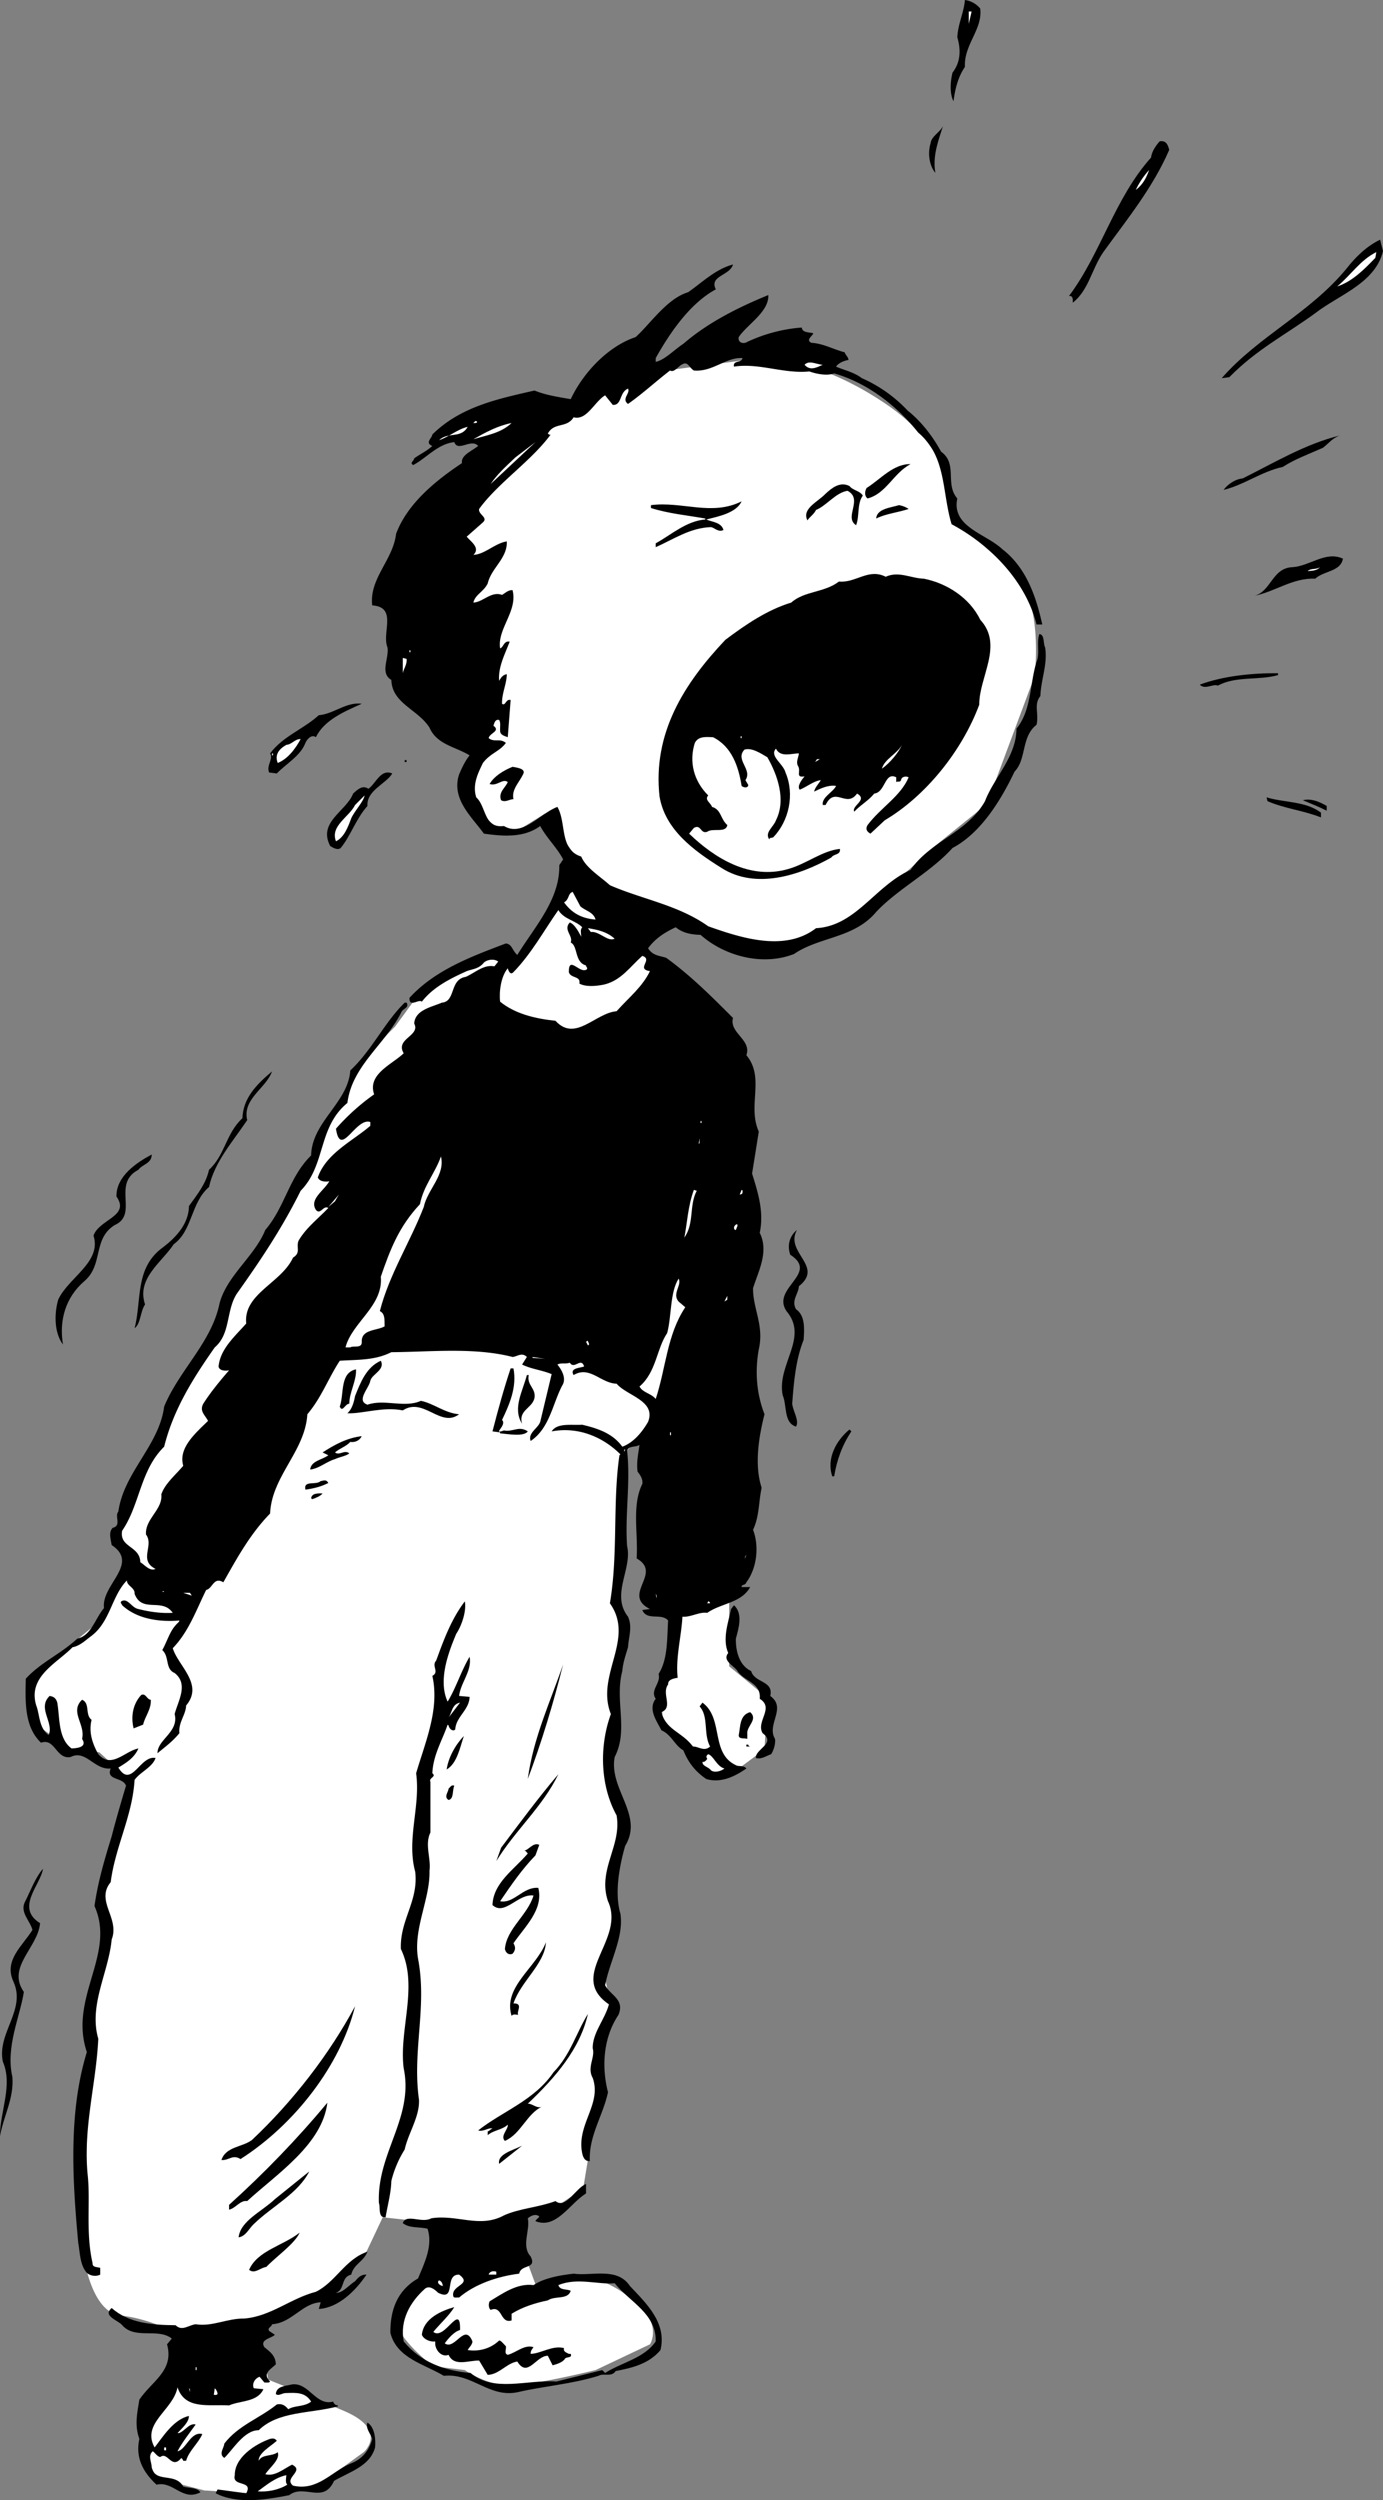 <svg xmlns="http://www.w3.org/2000/svg" width="144.899" height="261.823"><rect width="100%" height="100%" fill="#808080" stroke="none"/><path fill="#fff" d="M99.7 54.2s1.043-6.36-6.602-11.7c-7.691-5.324-13.398-5-13.398-5l-13 1.7-9.602 4.6-8.7 10.7 2.7 22.3s-3.355 4.376-2 6.7c1.309 2.344 4.3 4 4.3 4l3.7-2.3 6 8.3 9 3s6.645 4.344 12 2.3c5.309-1.956 13.602-10 13.602-10l5.699-4.6 5-13.4s1.008-7.956-2.301-11a1390.365 1390.365 0 0 0-6.398-5.6M52.399 99.5l-3.7 1.7-4.6 2.6-2.7 3.7-3.7 3.7-2.6 5-3.4 7.3-7 11-10 20-2.6 6 1.6 2.3-3.3 7-7.3 6 1 5 3.3 2.4 3 .3 3.3 3-3.3 12.3.7 3.4-1.7 9.6-.3 12.4-.4 11.6s.708 6.376 4 6.7c3.376.344 6.7 2.3 6.7 2.3l-4.3 7.7v4.3l1.3 2.7 5 1.3 6.3.4 5.7-1 4.7-3.4s2.644-2.292-2-4.3c-4.692-1.992-8-3.3-8-3.3l-1-6.4 6.6-2.6 4.7-4.4 1.7-3.6s2.976.308 5.3.6c2.344.376.3 3.4.3 3.4l-1.3 2.6s-3.656 3.044-2.7 5c1.044 2.044 3.7 4 3.7 4l3.3.4s2.376 1.644 4.7 1.6c2.344.044 9-1.6 9-1.6l5.7-2.7s1.308-1.992-1.4-4.3c-2.624-2.356-5-2.7-5-2.7l-5.6.7-1-2.7-.7-4.7 3.7-.6 3-2 1.6-9.7v-5.7l1.4-3.3-.7-3.3 1-7.4 1-9-2-5 1-9.3 1-6-1-6.3 1-12 2.3-2.4 2.7 20-1 5.4v5l3.7 4.6 4.3.4 2.7-2 .3-5.4-4-3.3v-7.3l.7-52.7-24.7-15"/><path d="M102.7.898c.273 2.176-1.727 3.778-1.602 6.102-.723 1.074-1.023 2.273-1.2 3.602-.425-.829-.323-2.125-.1-3 .874-1.125.874-2.426.5-3.704.077-1.421.675-2.523.8-3.898a2.504 2.504 0 0 1 1.602.898"/><path fill="#fff" d="M101.5 2.5V1.2h.297zm0 0"/><path d="M98 18.102c-.625-.727-.828-2.028-.5-3.102.075-.727.973-1.125 1.297-1.8-.422 1.374-1.125 3.073-.797 4.902m24.5-2.402c-1.726 3.976-4.425 7.277-6.902 10.698-1.223 1.778-1.523 3.977-3.2 5.301-.023-.222.075-.523-.198-.699h-.2c3.375-4.523 4.774-10.227 8.598-14.5.074-.625.477-1.227.902-1.7.672-.124.875.376 1 .9"/><path fill="#fff" d="M119 19.898c.274-.625.774-1.421 1.399-2.097-.324.875-.625 1.472-1.399 2.097"/><path d="M144.899 26.3c-.824 3.376-4.625 4.575-7.102 6.5-3.125 2.274-6.125 3.774-9 6.7l-.797.102c3.875-4.426 9.274-6.829 13.098-11.5.875-1.125 2.074-2.329 3.5-3l.3 1.199"/><path fill="#fff" d="M144.098 27c-1.223 1.273-2.426 2.477-4 3 1.477-1.227 2.375-2.727 4.102-3.602l-.102.602"/><path d="M76.797 27.7c-.324 1.175-2.523 1.175-1.797 2.6-2.726 1.473-4.828 4.575-6.3 7.2v.398c.972-.222 1.875-1.222 2.898-1.898 2.574-2.227 5.777-3.824 8.902-5.102.075 1.778-2.226 3.079-3.101 4.403-.125.574.476.773.898.5A16.327 16.327 0 0 1 84 34.3c.075.574.774.472 1.2.597-.028.278-.825.676-.2 1 1.274.079 2.274.676 3.5 1 .075.278.375.477.399.801-.524.074-1.125.375-1.3.7.874.374 1.874.578 2.698 1.203A14.669 14.669 0 0 1 95.098 43c1.477 1.176 2.676 2.773 3.5 4.3 1.777 1.274.375 3.376 1.7 4.9-.626 2.976 2.976 3.675 4.702 5.3 2.575 1.977 3.575 5.074 4.2 7.898h-.602c-1.125-4.523-4.824-8.324-8.898-10.5-1.028-3.421-.528-7.125-3.5-9.597-2.325-2.926-5.426-5.227-8.801-6.2-.727.274-1.824.075-2.602-.203-2.625.278-5.324-.921-7.898-.5-.125-.722.773-.324.898-.898-1.722-.125-3.125 1.477-5.097 1.3-.426-.226-.625-.925-1.102-.698-.523.171-.926.972-1.398.699-1.528 1.176-2.926 2.472-4.403 3.5-.722-.528.278-1.125 0-1.602-.922.375-.625 1.778-1.597 1.7l-.801-1c-1.125.675-1.926 2.675-3.3 2.3-.724 1.176-2.024.477-2.7 1.7.074.078.176.175.3.101-2.027 2.773-5.527 5.074-7.5 7.8-.124.575.973.876.4 1.4l-1.7 1.5c.375.476 1.476 1.175.7 1.902 1.175-.028 2.276-1.227 3.5-1.403.073 1.778-1.626 2.778-2 4.403-.427.875-1.325 1.171-1.5 2 .976-.028 1.874-1.227 3-.801.374-.227.675-.528 1.1-.5.575 2.176-1.624 4.074-1.3 6.097.375-.125.375-.824 1-.699-.524 1.375-1.227 2.676-1.102 4.102.176-.324.375-.625.801-.7-.023 1.075-.523 1.973-.5 3.098.375.278.375-.523.902-.398l-.3 3.898c-.325-.125-.825-.222-.801-.699-.024-.426.074-.824-.102-1.102-.422-.125-.523.375-.597.602.773.574-.426.773-.5 1.3.574.473 1.175-.027 1.8.5-.625.876-1.625 1.075-2.402 2.098-.523 1.079-1.125 2.278-.7 3.602 1.075.977.774 3.273 2.9 3 1.976 1.176 3.777-1.324 5.6-2 .977 1.676.177 4.477 2.5 5.2.477 1.175 1.977 2.073 3 3 3.376 1.476 7.177 2.073 10.302 4.3 3.574 1.273 8.074 2.676 11.3.2 4.172-.223 6.172-4.427 9.899-6.098 2.074-3.028 5.976-3.926 7.8-7.204.973-2.523 3.274-4.625 3.301-7.597 1.575-1.926 1.375-4.625 2.098-7 .375-.824-.023-2.028.3-2.903.575.079.376.977.602 1.403.274 1.773-.425 3.273-.5 5.097-.726.875-.125 1.875-.402 3-1.625 1.278-1.023 3.579-2.3 4.903-1.325 2.773-3.423 6.375-6.5 8-2.325 2.574-5.723 4.273-8 6.699-2.325 2.773-5.923 2.574-8.598 4.398-3.227 1.278-7.227.278-9.801-2-1.024-.023-1.926-.222-2.602-.796-1.222.574-2.125 1.171-2.898 2.199.476.773 1.176.773 1.898 1 2.578 1.875 4.676 3.972 7 6.3-.422 1.575 1.977 2.274 1.403 3.899 1.972 2.375.074 5.273 1.3 8l-.703 4.398c.578 1.875 1.278 3.977.801 6.204.977 1.972-.125 3.972-.7 5.796-.023 2.176 1.177 3.875.602 6.403-.425 2.375-.226 4.676.598 6.8-.523 2.075-1.125 5.172-.3 7.7-.325 1.472-.223 2.972-.9 4.398.677 1.778.376 4.074-.698 5.5-.125.375-.528.176-.5.5h.898c-.926 1.676-3.023 1.676-4.5 2.7-.824-.126-1.723.476-2.598.402-.125 2.176-.726 4.273-.5 6.398-.425.074-1.027.176-1 .7-.726.976.575 2.374-.703 2.902.477 1.875 2.176 2.074 3.301 3.597.574-.023 1.176.579 1.8 0-.726-1.324-.124-3.125-1.1-4.199l.3-.398c2.277 1.676.777 5.375 3.602 6.597.175.079.773-.023 1 .301-1.125.778-2.625 1.574-4.2 1.102-1.226-.824-1.925-1.824-2.402-3-.926-.528-1.223-1.625-2.3-2.102-.524-1.023-1.423-2.222-.598-3.3-.625-.922.574-1.626.3-2.598.973-1.528.875-3.625 1-5.602-.726-.824-2.226.074-2.703-1.097l.801-.102c-3.023-1.523 1.375-3.727-1.398-5.3.175-2.626-.528-5.524.597-7.802.078-.523-.222-.921-.5-1.296-.125-1.028.078-1.829.203-2.801-.328.273-1.125.074-1.3.597.375 3.375-.227 6.579 0 10 .574 2.375-1.727 5.079.097 7.403.477 1.074.078 2.074 0 3.199-.222.773-.523 1.574-.597 2.5-.825 3.074.675 6.176-.801 9-.625 3.375 3.074 6.074 1.101 9.3-.625 2.177-1.125 4.973-.5 7.098.375 2.477-1.125 4.977-1.601 7.5.574 1.079 2.074 1.477 1.398 3.102-1.523 2.273-1.824 5.273-1.097 8.102-.528 2.472-2.028 4.574-1.903 7.199-.523.074-.722-.426-.797-.801-.625-3.023 2.075-5.125 1.098-7.898-.625-1.125.277-2.125 0-3.102-.023-1.625 1.277-3.023 1.7-4.602-4.423-3.023 1.777-6.722-.098-10.796-1.125-3.329 1.472-5.829.898-9-1.723-3.125-1.824-7.227-.598-10.602-1.625-4.125 2.575-7.824-.101-11.602.875-5.125.273-10.523 1-15.5l.101-.097c-1.828-1.824-4.425-2.926-7.203-2.403.578-.921 2.078-.625 3.203-.699 1.575.375 3.172.875 4.2 2.301 1.175-.426 2.074-1.523 2.699-2.602.875-2.222-2.227-2.722-3.3-4-1.626-.023-2.825-1.921-4.5-.898-.427-.727.573-.727 1.1-.898-.324-1.028-1.027.375-1.5-.403-.425.176-.925-.023-1.3.2.476.578.976 1.476.5 2.203-1.024 1.972-1.324 4.472-3.3 5.796-.325-.824.776-1.324 1-2l1.198-5c-1.023-.421-2.125-.523-3.097-1l.5-.796c-.528-.528-1.028-.028-1.5 0-4.028-1.028-8.528-.528-12.7-.5-1.726.875-3.527.773-5.402.898-1.223 1.875-1.926 3.875-3.398 5.602-.227 3.875-3.727 6.472-3.903 10.398-2.125 2.176-3.523 4.773-4.898 7.2-1.024-.626-1.125.675-1.8.8-1.024 2.074-1.825 4.375-3.5 6.102.573 1.875 3.276 3.773 1.401 6-.027.972-.828 1.773-.703 2.898-.722.875-1.422 1.375-2.297 2.102-.027-1.426 2.274-2.227 1.797-4.102.375-1.426 1.477-3.125 0-4.3-1.023-.427-.523-1.723-1.297-2.4.473-.823.774-1.925 1.399-2.6.176-.223.375-.325.398-.5-2.023.175-4.422-.126-6-1.598-.023-.125-.222-.227-.097-.403.675-.426 1.074.676 1.8.801 1.075.273 2.375.477 3.598.398-1.125-1.625-3.223.079-4-2 .074-.625-.824-.824-.8-1.398-1.626 1.676-1.723 4.273-3.7 5.8-.523.376-1.223 1.075-2 1.2-1.625 1.676-4.723 3.074-3.8 6.102.374.972.277 2.375 1.3 3.097.574-1.324-1.223-2.824.102-4.097.472.074.675.273.8.699.274 1.574.075 3.773 1.5 4.8.575-.027 1.672-.124 1.098-1 .375-1.527-1.324-2.828 0-4.101.875.375.277 1.574 1 2.102-.324 1.273.074 2.472.7 3.597 1.374 1.574 2.777-.324 4.202-.597-.425.972-1.226 1.472-2.101 2 1.375 2.273 2.273-1.329 3.898-1-.324.972-1.625 1.472-2.199 2.296-.223 3.778-2.023 6.977-2.5 10.704-1.625 1.972.977 3.773.102 6-.325 3.472-2.426 6.875-1.403 10.398-.222 4.773-1.625 9.375-1.097 14.398.273 2.778-.227 5.977.5 9.102-.028.477.472.375.8.5v.7c-.527.277-1.226.073-1.5-.302-.625-.824-.625-2.023-.8-3-.625-6.722-1.028-13.722.898-20-1.926-5.722 3.074-10.222.8-15.296.376-2.625 1.075-4.926 1.802-7.301.472-1.824.972-3.528 1.5-5.301-.325-.926-2.125-.523-1.602-1.8-1.723.175-2.625-2.024-4.2-1.2-1.523.273-1.624-2.023-3.1-1.5-1.825-1.727-1.626-4.523-1.598-6.7 1.574-1.726 3.574-2.527 5.398-4.198 1.477-.329 1.875-2.125 2.8-3.204-.323-2.421 3.774-4.625.802-6.597-.125-.727-.325-1.324.097-1.801.977-.227.176-1.227.602-1.7.574-4.124 4.273-6.925 4.8-11 1.575-3.823 4.973-6.726 5.801-10.8.774-2.926 3.672-4.926 4.797-7.7 2.078-2.425 2.477-5.527 4.801-7.8.074-3.523 3.875-5.523 4.102-8.898 2.273-2.125 3.574-5.028 5.699-7.102h.2c.276.477-.224.574-.5.898-1.626 3.375-5.224 5.676-5.7 9.602-3.125 2.574-2.227 6.477-4.899 9.2-1.925 3.874-4.125 7.175-6.703 10.8-1.125 1.773-.625 4.176-2.297 5.602-2.226 3.171-4.328 6.472-5.3 10.398-2.528 2.477-2.528 6.074-4.403 8.8-.324 1.774 1.875 1.575 1.903 3.302.472.273.972.972 1.597.699-1.824-.926-.125-2.426-1-3.602-.125-1.625 1.778-2.625 1.602-4.199.375-1.125 1.476-2.023 2.3-3-.527-1.824 1.176-3.324 2.598-4.7-.324-.624-.922-1.027-.5-1.8.778-1.227 1.778-2.426 2.703-3.5-.328.074-1.027.074-1.101-.398.176-1.829 1.676-3.125 2.898-4.5-.324-3.125 3.676-4.227 4.903-6.903.875-.523.273-1.125.597-1.8.778-1.325 1.977-2.223 3.102-3.399-.524-.324-.824.773-1.3.2-.724-1.126.874-2.024 1.401-3-.328.073-1.027.073-1.203-.4.875-2.527 3.676-3.823 5.5-5.402v-.398c-1.523-.523-3.125 3.875-3.597.7a22.993 22.993 0 0 1 4-3.598c-.727-2.125 1.875-3.125 3.097-4.301-.922-1.528 1.778-1.824 1.102-3.102.074-1.426 1.773-1.722 2.898-2.199 1.477-.125.778-2.426 2.5-2.7.977-.425 1.875-1.323 3-1.1l.403-.5c-.426-.325-1.125-.223-1.5.1-.528.677-1.227.677-1.801.9-1.727.777-3.524 1.675-4.7 3.198-.324-.324-1.324.676-1.3-.398 2.676-2.926 6.476-4.324 10.101-5.7.672.075.672.774 1.2 1.2 1.875-3.023 4.472-5.824 4.398-9.398L59 90c-.625-1.227-1.726-2.227-2.402-3.5-1.723 1.273-3.926 1.074-5.898.8-1.325-1.823-3.426-3.624-2.602-6.198.277-.625.574-1.329 1.102-2-1.528-.926-3.426-1.125-4.2-2.903-1.226-1.926-3.925-2.523-4-5-1.226-.722-.226-2.222-.402-3.398-.625-1.528 1.074-4.227-1.598-4.403-.328-2.824 2.172-4.722 2.5-7.5 1.172-3.125 4.075-5.523 6.899-7.398-.125-.824.976-1.227 1.7-1.8-.724-.825-2.126.675-2.5-.4-1.724.177-2.927 1.677-4.302 2.4-.422-.223.078-.427.102-.7.574-.426 1.273-.727 1.898-1.3-.824-.325-.023-.825 0-1.2 2.977-2.926 6.875-3.727 10.703-4.602 1.172.477 2.473.676 3.797.903 1.278-2.727 3.875-5.528 6.801-6.5 1.574-1.426 3.277-4.028 5.5-4.7 1.477-1.027 2.875-2.425 4.7-2.902"/><path fill="#fff" d="m75.797 34.5-.398.3.398-.3M86.2 38.2c-.625.277-1.325.675-1.903 0 .477-.524 1.278-.024 1.903 0m-36.2 6c-.125.175-.328.073-.5.1.172.075.274-.425.5-.1m3.598.1c-1.125 1.075-2.625 1.274-4 1.7 1.277-.727 2.574-1.426 4-1.7M49 44.7c-.726 1.277-2.027.476-3 1.402 1.172-.426 1.875-1.125 3-1.403"/><path d="M140.399 45.602c-.824.273-1.227.875-1.8 1.296-1.524.676-2.927 1.176-4.2 2-2.227.477-4.024 1.875-6.2 2.403.376-.528 1.176-1.125 2-1.2 3.274-1.624 6.575-3.624 10.2-4.5"/><path fill="#fff" d="M51.399 50.7c.676-1.024 1.574-1.825 2.601-2.802l2.098-1.597-4.7 4.398"/><path d="M95.399 48.602c-1.824.972-2.524 3.074-4.5 3.597-.324-.222-.324-.722-.102-1.097 1.477-.926 2.778-2.528 4.602-2.5m-5 3.296c-.625.875-.324 2.079-.7 3.102-1.324-.824.774-2.727-.902-3.602-1.222.176-2.222 1.579-3.297 2-.226.477-.726.778-.902 1.102-.625-1.227 1.074-1.926 1.902-2.8.575-.524 1.473-1.325 2.5-.802.375.477 1.075.477 1.399 1M77.7 52.5c-.528 1.176-2.325 1.574-3.7 1.898.575.278 1.575.278 1.797 1.102-.523.273-.922-.227-1.297-.3-2.226.073-3.925 1.277-5.8 2.1v-.402c1.675-.921 3.175-2.324 5.199-2.5v-.097c-1.824-.324-3.926-.528-5.7-1.102v-.3c3.274-.422 6.376 1.175 9.5-.399m17.501.8c-1.125.376-2.325.473-3.403 1 .078-1.027 1.477-1.124 2.403-1.402.375.079.675.176 1 .403m45.5 5.199c-.227 1.375-2.028 1.273-2.903 2.102-2.324-.125-4.222 1.375-6.398 1.796 1.773-.421 1.875-2.921 4-3 1.875-.125 3.476-1.722 5.3-.898"/><path fill="#fff" d="M138.297 59.398c-.324.375-.824.375-1.297.403.375-.324.875-.125 1.297-.403"/><path d="M96.797 60.602c2.375.472 4.778 1.972 5.903 4.296 2.472 2.676-.125 5.977-.102 8.903-1.824 4.875-5.625 9.574-9.898 12.097l-1.5 1.403c-.426-.227-.528-.528-.301-.903 1.375-1.824 3.476-3.023 4.3-5-.226-.125-.726-.125-.8.301-.125.278-.324.074-.5.2v-.5c-1.227-.626-1.125 1.578-2.3 1.703-.626.773-1.427 1.171-2.099 1.898-.328-.625 1.473-1.227.297-1.898-1.125 1.574-2.324-.829-3.297 1.199h-.3c-.125-.824 1.074-1.324 1.398-2-.824-.125-1.625.273-2.3.597.077-.421.476-.824.702-1.199-.726.074-1.425.676-2.203 1-.324-.324.176-1.023.5-1.398-1.023.176-.324-.528-.699-1.102-.223-.426.074-.926.102-1.3-.727-.024-1.926.476-2.403-.5-.722.777.778 1.578 1 2.5.977 2.277.375 5.078-1.297 6.8-.226.074-.328-.023-.402.2-.523-.723.477-1.325.7-2 1.077-2.126.175-4.723-.9-6.598-.726-.426-1.624-1.028-2.398-.801-1.027 1.074.875 2.074.098 3.2l.3.5c-.023.374-.523.277-.698.1-.325-2.027-1.028-4.124-3-5.1-.727-.024-1.528-.126-1.903.6-.625 1.973-.125 3.973 1.403 5.5-.426.473.273.774.398 1.2.977.273.875 1.273 1.602 1.898-.125.875-1.528.278-2.102.704-.723.273-.625-.829-1.398-.403l-.5.602c2.675 2.574 6.375 4.875 10.398 3.699 1.875-.523 3.574-1.926 5.402-2.102.075.676-.625.477-.902.903-3.324 1.875-7.926 3.375-11.5 1.097-2.926-1.824-5.926-4.023-6.5-7.5C68.375 76.773 71.672 71.574 76 67c2.172-1.625 4.375-3.125 6.899-3.898 1.375-1.227 3.476-1.028 5-2.204 1.773.176 3.074-1.421 4.898-.5 1.375-.625 2.676.176 4 .204"/><path fill="#fff" d="M42.899 68.3H43v-.198h-.1v.199m-.302.699c.074.574-.324 1.074-.398 1.5v-1.602l.398.102"/><path d="M133.899 70.5v.2c-2.024.573-4.426.073-6.3 1.1-.524-.226-1.325.473-1.9-.1 2.473-.927 5.575-1.223 8.2-1.2m-96 3.2c-1.727.777-3.926 1.675-4.8 3.5-.427-.325-.927.175-1.099.6-.527 1.376-2.027 2.177-3 3.2l-.8-.102c-.325-.722.472-1.421.097-2 1.375-1.824 3.477-2.523 5.102-4 1.574-.125 2.875-1.421 4.5-1.199"/><path fill="#fff" d="M77.598 77.3h.102v-.198h-.102v.199m-46.098.097c-.527.977-1.328 2.079-2.402 2.5-.324-.824.074-1.421.902-1.898.575-.023.875-.625 1.5-.602M92.399 80.5c.273-1.023 1.574-1.523 2.101-2.5-.328.773-1.226 1.875-2.101 2.5M28.5 79.102h.098v-.204H28.5v.204m56.899.698.2-.3h.3zm0 0"/><path d="M42.399 79.8h.2v-.198h-.2v.199m12.398 1.301c-.422.875-1.222 1.574-1 2.597-.422-.023-.824.375-1.297.102-.328-.824.473-1.324.7-1.903-.528-.421-1.125.477-1.903.204.477-.829 1.477-1.426 2.403-1.801.375.074 1.472.176 1.097.8M41.098 81c-.625 1.074-2.723 1.773-2.598 3.398-1.226 1.375-1.726 3.079-2.8 4.403-.325.273-.825-.028-1.102-.2-1.324-2.527 1.676-3.624 2.402-5.5.473-.425.973-.925 1.598-.5.777-.527 1.277-2.124 2.5-1.601"/><path fill="#fff" d="M36.797 85.7c-.324.874-.722 1.976-1.597 2.402-.625-1.625 1.375-2.528 2-3.801l1-1c-.125.676-1.028 1.574-1.403 2.398"/><path d="M138.399 85.102v.5c-1.824-.727-3.824-.926-5.602-1.704l-.097-.398c1.875.574 4.074.375 5.699 1.602m.601-.704v.5c-.828-.421-1.625-.722-2.5-1.097.875-.227 1.774.176 2.5.597"/><path fill="#fff" d="M60.797 94.898c.477.477 1.375.579 1.602 1.403-1.524-.125-2.524-.727-3.3-1.801.573-.324.374-.926.901-1.102l.797 1.5M61 97.102c-.226.273-.125.574-.101 1-.324-.625-.727-1.329-1.2-1.5-.726.773.376 1.375.098 2.097.778.375.375 2.074 1.602 2.403-.024.171.176.171.101.398-.726.574-1.925-1.523-1.902.3.176.677 1.277.376 1.102 1.2.675.375 1.773.273 2.597.102 1.778-.426 2.676-1.829 4-3 1.176.375-.722 1.375.801 1.597-.824 1.676-2.125 2.676-3.5 4.2-2.223.175-4.324 3.277-6.398 1-2.125-.223-4.227-.723-5.801-2-.125-1.024.074-2.626.8-3.5-.027-.126.176.874.598.402 1.875-1.926 3.176-4.324 4.703-6.5.575.972 1.774 1.074 2.5 1.8"/><path fill="#fff" d="M64.399 98.3c-.727.376-1.625-.823-2.5-.698l-.3-.403c1.073.176 1.976.375 2.8 1.102"/><path d="M28.5 112.2c-.625 1.777-3.125 2.874-2.601 5.1-1.524 2.274-3.426 4.376-4 7-1.926 1.677-1.727 4.575-3.7 6-1.226 1.876-3.925 3.575-3 6.302-.527.773-.425 1.972-1.1 2.5.776-2.926-.024-6.329 3-8.5 1.476-1.125 2.675-2.528 2.698-4.301.875-1.227 1.778-2.324 2.102-3.801 1.676-1.523 1.773-3.824 3.5-5.398.074-2.125 1.476-3.528 3.101-4.903"/><path fill="#fff" d="M73.399 117.602h.101v-.204h-.1v.204m-.2 2.198.097-.6v.5zm0 0"/><path d="M15.899 120.898c-.024.977-.926.977-1.399 1.602-2.828 1.477.075 4.676-2.5 5.8-2.328 1.473-1.125 4.177-3.203 5.9-1.922 1.675-2.625 4.073-2.199 6.6-.926-1.226-.926-3.226-.5-4.698 1.074-2.329 4.574-3.926 3.7-6.704.577-1.722 3.874-2.023 2.402-4.097-.028-2.125 2.074-3.528 3.699-4.403"/><path fill="#fff" d="M44.399 126.398c-1.426 3.676-3.625 7.079-4.602 10.903.578.273.477.972.5 1.597-.824.477-2.422.278-2.398 1.602.074.773-.926.375-1.2.602h-.5c.676-2.625 3.973-4.329 3.7-7.403.976-2.824 1.875-5.222 4.101-7.597.375-1.926 1.575-3.227 2.2-5 .472 1.972-1.426 3.472-1.801 5.296M73 124.7c-.828 1.573-.226 3.374-1.3 4.902.273-1.329.375-3.329 1-5l.3.097m4.797.199c-.023.176-.222.176-.297.204l.2-.5c.175.074.074.171.097.296m-43.398 1.5 1.101-1.296-.402.699zm42.699 2.402H77c-.226-.226-.027-.527.2-.6.175.073-.028.374-.102.6"/><path d="M83.7 134.7c-.028.777-.825 1.476-.301 2.402.976.671.875 2.074.8 3.199-.824 2.074-1.027 4.375-1.199 6.699.075.773.774 1.773.399 2.398-1.324-.421-.926-2.222-1.399-3.296-.625-3.227 2.774-6.028.399-8.801-1.625-2.426 3.476-3.926.398-5.903-.324-.921-.125-1.921.703-2.597-1.328 2.375 2.875 3.773.2 5.898"/><path fill="#fff" d="m71.098 136.3.7.598c-1.923 2.875-2.024 6.375-3.098 9.602-.528-.625-1.325-.625-1.7-1.3 1.774-1.524 1.774-3.927 2.899-5.598.476-1.727.273-4.227 1.2-5.704.374.676-.724 1.579 0 2.403m4.8-.001.3-.6v.402zm-14.301 4.598-.2-.398.2-.102c-.023.176.277.375 0 .5m-5.801 1.302v-.098l1.301.199zm0 0"/><path d="M39.899 142.5c.476.977-.926 1.375-1.102 2.102-.125.773-1.523 2.074-.297 2.5 1.774-.625 3.875.375 5.598-.403 1.375.278 2.477 1.278 4 1.403-1.926 1.472-3.723-1.829-5.898-.403-2.028-.426-4.227.375-5.801.301.476-.426.676-1.125.8-1.8.575-1.427 1.176-3.024 2.7-3.7m13.898.8c.375 1.973-.422 3.774-1.199 5.4.574.573-1.125 1.573.2 1.1.976.177 1.577-.527 2.5.098-.423.579-2.024.278-2.9.204V150l-.8-.102c.574-2.222 1.176-4.421 1.902-6.597h.297m-16.5.097c.078 1.176-.722 2.477-.699 3.602-.426-.023-.723.977-1 .3.477-1.323-.023-3.527 1.7-3.902"/><path d="M55.399 144c-.227 1.074.773 1.375.601 2.398-.226 1.079-1.726 1.278-1.3 2.704-1.028-1.625.074-3.426.5-5.102h.199m33.801 5.898c-.926 1.375-1.528 2.977-1.801 4.704h-.2c-.624-1.829.376-3.727 1.801-4.903l.2.2"/><path fill="#fff" d="M70.2 150.3h.097v-.3H70.2v.3"/><path d="M37.899 150.398c-.227.477-.727.676-1.2.602-.425.477-1.124.676-1.6 1.102.476.375.976-.329 1.5.097-.325.278-1.024.375-1.5.602-.927.273-1.626.972-2.599 1.097.075-.921 1.274-1.023 1.899-1.5l-.602-.296c1.278-.829 2.578-1.528 4.102-1.704"/><path fill="#fff" d="M65.5 151.8c-.027.177-.125.177-.101.302v-.301h.101"/><path d="M34.399 155.3c-.727.376-1.524.575-2.399.7-.226-1.023 1.075-.426 1.598-.898.277-.028.574-.227.8.199m-.601 1.097c-.222.278-.722.477-1.097.602l-.102-.102c.074-.523.676-.523 1.2-.5"/><path fill="#fff" d="M78.098 163c-.023.477-.125-.125.102-.102l-.102.102M17 166.7l.098-.098.102.097zm3.098.402-.898-.301h.699zm48.699.296-.097-.5.097.204zm0 0"/><path d="M47.797 171.102c-.824 1.972-1.922 4.875-.898 7.097.875-1.426 1.375-3.125 2.3-4.699.274 1.477-.925 2.676-1.1 4.102l1.1.097c-.027 1.375-1.425 2.074-1.5 3.403-.226.273-.624-.028-.699-.403l-.101-.097c-.524 1.574-1.524 3.171-1.602 5.097.477.375-.422.477-.199.903v5.296c-.625 1.278.074 2.676-.098 4 .075 2.977-1.726 6.079-1.203 9.204.977 5.074-.625 9.671.102 14.796.074 1.778-1.125 3.477-1.5 5.204A11.23 11.23 0 0 0 41 228.398c-.027 1.278-.425 2.676-.601 3.801-.824.074-.524-1.023-.7-1.5-.226-5.222 3.676-8.926 2.598-14.097-.523-4.028 1.578-8.625-.297-12.5-.125-3.028 1.875-5.028 1.5-8.102-.925-3.426.575-6.824.098-10.3.977-3.325 2.477-6.723 1.7-10.2.777-.426-.126-1.023.402-1.602.773-2.125 1.574-4.324 3-6.199.175.875-.227 2.375-.903 3.403"/><path fill="#fff" d="M74.399 167.898h-.3l.1-.199c.075-.023.176.074.2.2"/><path d="M77.098 171.602c-.023 1.171.277 2.773 1.602 3.398.375 1.273 2.375.977 2 2.602 1.773 1.273-.426 2.972.5 4.5.074.472-.125 1.171-.403 1.597-.523.176-1.023.574-1.597.403-.125-.926 2.175-1.528.699-2.602-.727-1.227 1.273-2.625-.3-3.602.175-1.722-1.724-1.824-2.4-3-.425-.523-1.527-1.023-.902-1.796-.625-1.426-.023-3.125.301-4.602l.3-.398c.977.875.477 2.472.2 3.5M55.297 186.3c.578-4.323 2.375-8.124 3.703-12-1.027 4.075-2.226 8.075-3.703 12m-39.5-8.3c.078.977-.625 1.773-.797 2.602L14 181c-.328-1.324-.027-2.625.797-3.5.477-.227.578.477 1 .5"/><path fill="#fff" d="M46.899 180c.476-.523.375-1.523 1.3-1.7l-1.3 1.7"/><path d="M78.297 181.602v.5c-.324-.125-.922.074-.898-.403.176-.824.074-2.125 1.2-2.398.874.773-.427 1.472-.302 2.3m-31.5 3.699c.176-1.226.875-2.527 1.801-3.5-.426 1.274-.723 2.876-1.8 3.5m31.601-2.6c-.024.073.074.175.2.198h-.4v-.199h.2"/><path fill="#fff" d="M75.899 185.2c-.324.277-1.024.476-1.399.198-.328-.421-.925-.421-.902-.898.176.074.375-.125.5-.3-.125-.223-.125-.325.102-.5.574.175.875 1.277 1.699 1.5"/><path d="M58.5 185.8c-1.625 3.376-4.527 5.876-6.5 9.098l.5-1.398c1.973-2.625 3.973-5.324 6-7.7M47.598 187c-.223.477-.023 1.375-.598 1.5-.527-.324-.027-.824 0-1.2.172-.124.274-.425.598-.3m8.5 7.3c-1.426 1.473-2.523 3.075-3.7 4.802 1.477.273 2.376-1.528 4-1.403.575 2.278-1.425 4.074-2.6 5.801.277.477.175.773-.098 1.102-.426.171-.727-.125-.801-.5.176-2.125 2.375-3.528 3-5.602-1.625-.227-3.024 2.176-4.3 1 .073-2.324 2.276-3.727 3.698-5.398-.125-.125-.222-.329-.398-.301.476-.028.976-.926 1.601-.602l-.402 1.102M4.2 201.398c-.227 2.579-3.528 4.579-1.7 7.204-.425 2.671-1.925 5.773-1.203 8.898.176 2.273-.922 4.074-1.297 6.2-.027-2.524 1.375-5.325.297-7.802-.625-3.023 2.477-5.421 1.102-8.398-1.024-2.227.976-3.727 2-5.398-.227-.926-1.324-1.829-.8-2.903.573-1.125 1.073-2.523 1.901-3.5-.226 1.676-2.925 4.074-.3 5.7m49.597 8.401c1.078-.027.278.876.5 1.2-.222-.023-.523-.125-.699.102-.926-3.028 2.574-5.028 3.602-7.704-.125 2.278-2.625 4.079-3.403 6.403M25.2 226.102c-.825-.528-1.227.171-2 .097.472-1.426 2.175-1.324 3.199-2.097 4.273-4.028 8.074-8.926 10.8-14-1.527 6.171-6.324 12.375-12 16m30.098-5.802c.477-.027.977.575 1.5.302-1.625.773-2.222 2.875-3.898 3.597-.524-.523.375-1.222.3-1.699-.624.574-1.527.574-2.1 1.102v-.403c.175-.023.276-.222.5-.3-.427-.126-.927.374-1.5.203 2.573-2.028 5.874-3.125 7.901-6.102 1.774-1.824 2.375-4.125 3.598-6.102-.824 3.676-3.426 6.676-6.3 9.403M25.899 230.5c-.727-.125-1.227.773-1.899.898v-.5c3.672-3.324 7.075-6.824 10.297-10.699-.523 4.375-5.324 7.477-8.398 10.301m26.398-3.898c-.222-1.028 1.477-1.426 2.403-1.903l-2.403 1.903m-25.699 6.296c-.523.477-.824 1.278-1.598 1.403.172-1.727 2.473-2.727 3.797-4l3.602-2.903c-1.125 2.278-3.926 3.676-5.8 5.5m34.8-3.198c-1.727 1.073-3.125 3.777-5.3 2.902.073-.227.374-.329.401-.5-.425-.329-.925-.028-1.203.199.278 1.273-.722 2.875.301 4 .676 1.375-1.023.773-1.2 1.8-2.226.274-4.624 1.075-6.3 2.5-.223-.027-.523.075-.598-.101-.328-1.227 2.075-1.227.598-2.3-1.625-.024-.223 2.874-2.2 1.902-.323-.329-.925-.829-1.398-.403-1.527 1.375-2.625 3.278-2.203 5.5 1.778 2.176 4.278 3.074 7 3.301 2.477 2.074 5.875.676 9 .898l4.801-1.199.3.301c1.774-1.125 4.075-1.523 5.302-3.3.074-2.927-2.727-4.126-4.301-6.098-1.727.171-3.926-.625-5.899.199.172.574.875.375 1.297.597-.324.977-1.625.477-2.398 1-1.324.278-2.625.676-3.8 1.403V243c-1.224.375-.927-1.625-2.2-1.102-.227-.222-.227-.625-.102-.898 1.375-.824 2.875-1.926 4.602-1.7 1.074-.726 2.676-1.027 4.2-1.198 1.874.273 4.573-.727 5.901 1.296 1.774 1.875 3.875 3.875 3.2 6.704-1.227 1.472-3.028 1.875-4.7 2.199-.425.676-1.226.176-1.8.5-2.825.875-5.727 1.074-8.403 1.699-3.023.676-4.824-2.023-7.797-1.7-2.027-1.226-4.925-1.823-5.601-4.5-.024-2.323.676-4.425 2.898-5.698.676-1.625 1.578-3.426 1-5.204-.824-.222-1.922-.023-2.597-.597.375-1.028 1.972.074 3-.5 2.675-.426 5.074 1.074 7.597-.301 1.578-.727 3.578-.824 5.403-1.5 1.074.875 2.074-1.324 3.199-1.8v1m-33.5 7.698c-.625.079-1.227.778-1.8.301.874-2.023 3.573-2.523 5.3-3.898-.524 1.176-2.426 2.472-3.5 3.597M38.5 235.8c-.425 1.075-1.425 1.274-1.703 2.4-1.125.277-.625 1.573-1.597 1.902.675.074 1.375-.829 2-1.204.273-.324.574-.722 1.199-.699-1.125 1.676-2.926 3.477-5 3.602l.2-.7c-1.927.075-3.024 2.172-5.099 2.297-.027.278-.527.375-.3.704l.597.398c-.324.375-1.625.477-1.097 1.3.574.473 1.175.876 1.199 1.802-.625.574-1.426.972-.602 1.796-.125.176-.422.079-.597.102l-.5-.602c-.528.176-.825.778-.602 1.204l1 .097c-.625 1.375-2.426 1.176-3.598 1.7-2.125-.126-4.625.476-5.402-1.899-.426 2.375-3.824 3.773-2.398 6.3.875-1.124 1.972-2.925 3.597-3.3-.023.676-.625 1.176-1.199 1.8.574.075 1.176-1.124 1.902-.902-.625.875-1.425 1.875-1.902 2.801.875-.125 1.375-2.125 2.602-1.8-.426.976-1.426 1.777-1.7 2.8h-.3c-.028-.125-.125-.222-.2-.3-1.027 1.277-1.425-.723-2.203-.098-.324-.028-.523-.426-.797-.602-.527.477-.125 1.074-.101 1.7.375 1.675 2.476.476 3.3 2 .575.175 1.473.078 1.801.601-1.925.977-2.828-1.227-4.601-.8-1.426-1.325-2.227-2.825-1.8-4.802-.524-1.421-.224-2.722 0-4.097 1.276-1.926 3.675-3.028 2.901-5.801l.5-.602c-1.425-1.125-3.726.079-5.101-1.296-.426-.625-2.227-1.028-1.2-1.903 1.774 1.574 4.176 1.778 6.7 1.801.676.676 1.375-.023 2.101-.102 1.774.278 3.274-.625 5.098-.597 2.777-.227 4.875-2.125 7.5-2.801 2.074-1.023 3.074-3.426 5.402-4.2"/><path fill="#fff" d="M52 238.2h-.8c.074-.325.472-.427.8-.302v.301m-5.601 1.199c-.227-.023-.727-.324-.399-.597.274.074.375.375.399.597"/><path d="M47.598 241.602c-.523.875-1.523 1.773-2.2 2.597 1.177.977 2.876-3.222 2.802-.199-.625.176-1.227.875-1.602 1.398 1.074.778 2.074-2.222 2.902-.199-.027.375-.328.574-.5.903 1.172.171 2.375-.125 3.297-1 .176-.028.477.375.703.597.075.278-.226.778.2.903.875-.227 1.773-1.125 2.699-.801-.125.176-.324.375-.3.699 1.073-.023 2.276-.926 3.5-.602-.126.375.276.477.5.602h.198c.176.477-.422.273-.597.5-.227.375-.825.574-1.301.7l-.5-1c-1.227-.024-2.125 2.374-3.2.6-1.124.177-1.925 1.376-3.1 1.4l-.9-1.5c-1.124-.024-2.624.675-3.199-.598-.726.273-1.328-.426-1.402-1.102v-.3c-.523.073-1.223-.223-1.398-.7.175-1.727 2.074-2.523 3.398-2.898"/><path fill="#fff" d="M20.5 248.2h.098v-.302H20.5v.301"/><path d="M34.899 251.5c.074.176.176.375.5.398V252c-2.926.773-6.227.477-8.3 2.5-1.524-.023-2.724 2.074-3.599 2.898-.625-.421-.027-1.023 0-1.5 1.473-1.921 3.672-2.625 5.5-4.097.473-.125.875.074 1.2.5.675-.426 1.675-.227 2.398-.801-.625-1.023-1.625-.926-2.598-.898-.425-.028-.828.375-1.101.097.074-.824.976-.824 1.7-1 1.776-.222 2.476 2.278 4.3 1.801"/><path fill="#fff" d="m19.899 250.5-.102-.398.102.097zm2.898.2c-.125.175-.324.073-.398.1l.101-.698a.931.931 0 0 1 .297.597"/><path d="M39.297 256.3c-.523 1.973-2.722 2.575-4.297 3.5-1.125 2.473-3.125.274-4.703 1.5-2.422.473-5.422.973-7.699-.198l.2-.403 3 .403c.777-1.426-1.524-.625-1.2-1.903-.023-1.824 2.074-3.222 3.7-3.8.175-.024.476-.126.702.203-.625.574-1.925 1.273-1.902 2.097.375-.722 1.375-.426 2-.898.277.773-.824 1.574-1.3 2.3.976.274 1.874-.527 2.8-1 1.375.672-.926 1.376.102 2.2 2.574.574 3.972-1.426 6-2.301 1.175-.426 1.972-1.324 2.3-2.602-.226-.625-.726-1.125-.5-1.699.774.477.875 1.778.797 2.602"/><path fill="#fff" d="M17.2 256.602h.199v-.301h-.2v.3M30 259.2c-.027.374-.125.777.098 1-.926.573-2.125.777-3.098.698.875-.625 1.774-1.421 3-1.699"/></svg>
